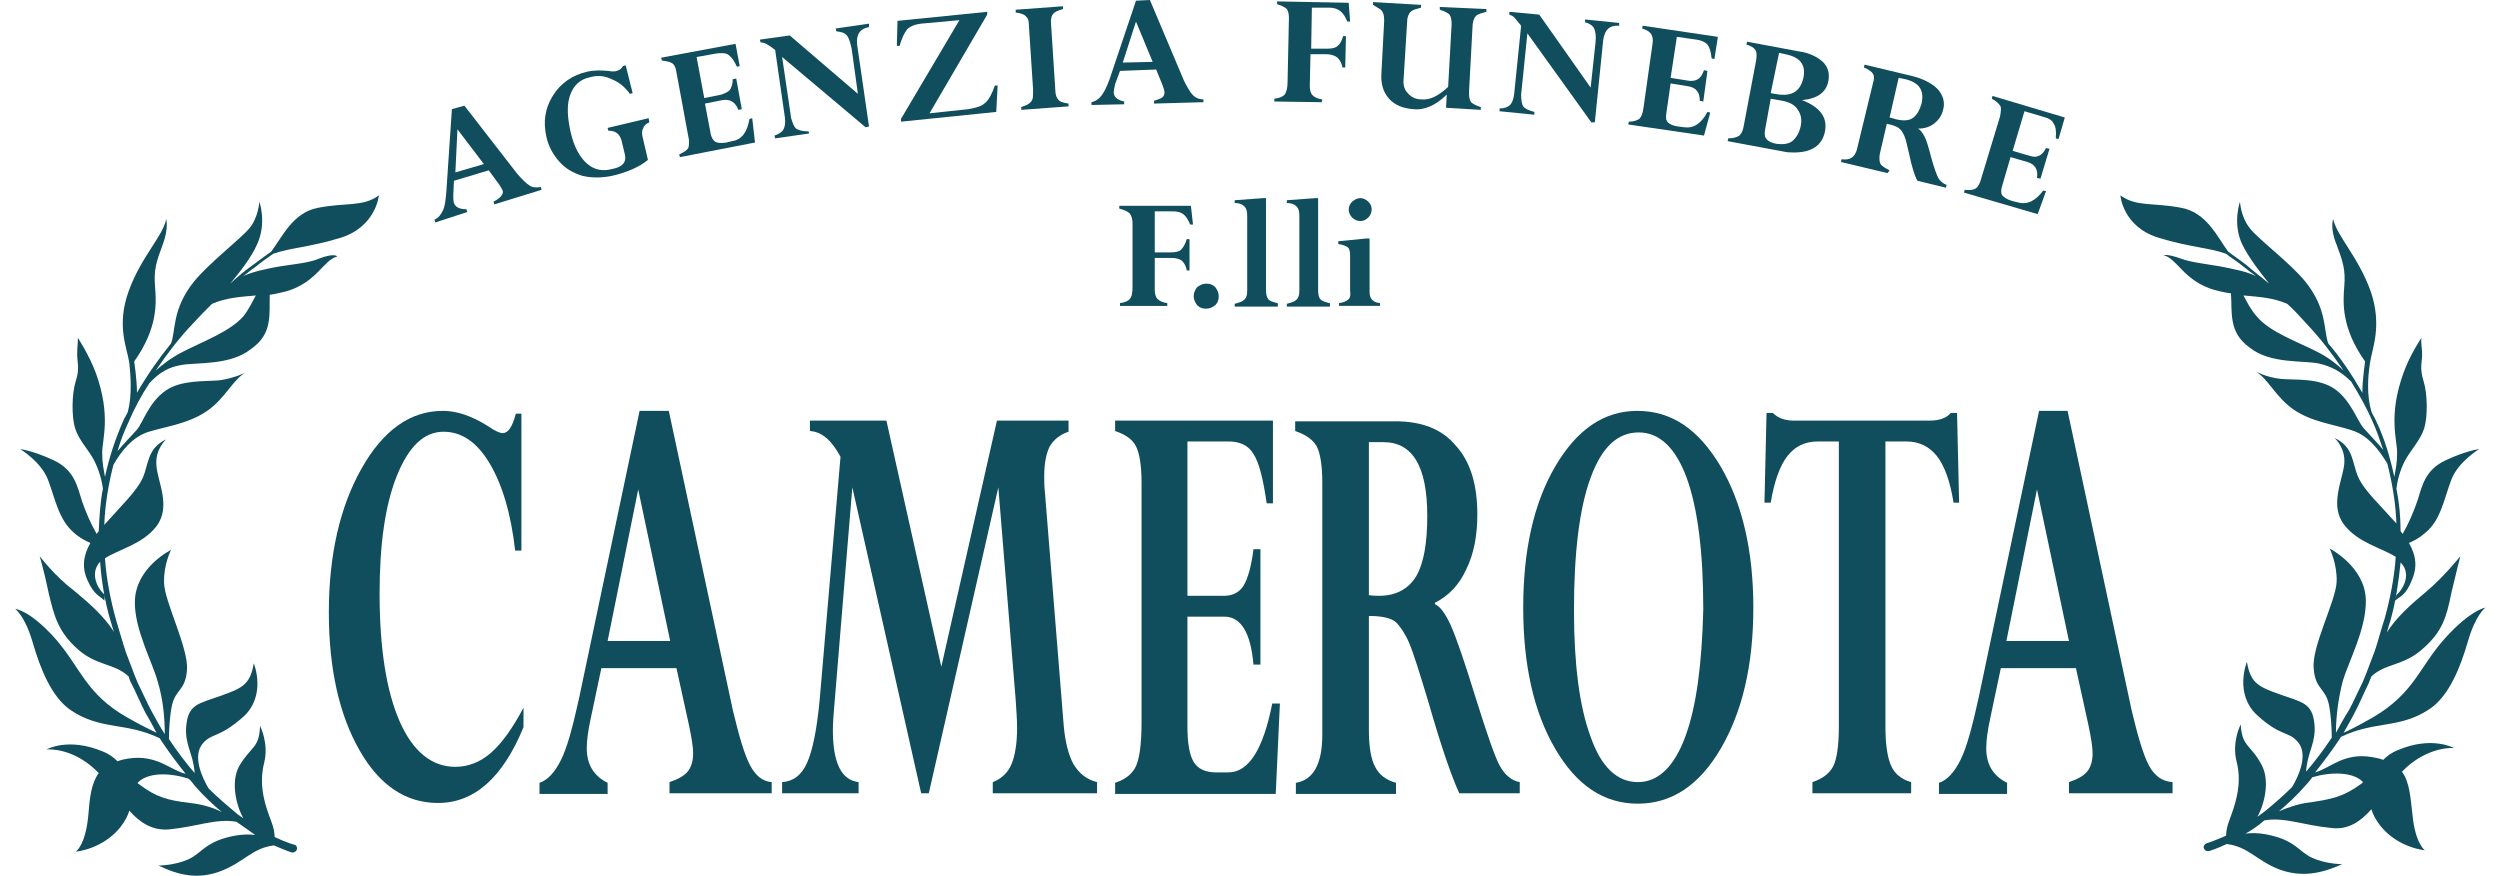 <?xml version="1.0" encoding="utf-8"?>
<!-- Generator: Adobe Illustrator 23.0.0, SVG Export Plug-In . SVG Version: 6.00 Build 0)  -->
<svg version="1.1" id="Livello_1" xmlns="http://www.w3.org/2000/svg" xmlns:xlink="http://www.w3.org/1999/xlink" x="0px" y="0px"
	 viewBox="0 0 359.6 126" style="enable-background:new 0 0 359.6 126;" xml:space="preserve">
<style type="text/css">
	.st0{fill:#104D5D;}
</style>
<g>
	<path class="st0" d="M70.6,108.3c-1.5,1.3-3.2,2-5.1,2c-3.4,0-6.1-2.2-8-6.5c-1.9-4.3-2.9-10.5-2.9-18.4c0-7.1,0.8-12.8,2.5-17
		c1.7-4.2,3.9-6.3,6.7-6.3c2.6,0,4.8,1.5,6.6,4.5c1.8,3,3.1,7.2,3.7,12.6H75V59.5h-0.8c-0.5,1.9-1.1,2.8-1.9,2.8
		c-0.4,0-1.1-0.3-2.1-1c-2.4-1.5-4.5-2.2-6.5-2.2c-4.7,0-8.6,2.8-11.7,8.3c-3.1,5.5-4.7,12.4-4.7,20.7c0,8.1,1.5,14.7,4.4,19.8
		c2.9,5.1,6.7,7.6,11.3,7.6c5.2,0,9.3-3.6,12.3-10.9v-2.8C73.7,104.8,72.2,106.9,70.6,108.3z"/>
	<path class="st0" d="M107.9,110.1c-0.8-1.5-1.6-4.2-2.5-8l-9.2-43H92l-8.7,41.3c-0.9,4.1-1.7,7.1-2.6,8.9c-0.9,1.8-1.9,2.9-3.1,3.3
		v1.6h9.8v-1.6c-2-1-3-2.6-3-5c0-1.1,0.2-2.6,0.6-4.4l1.5-7.1h10.8l1.8,8.2c0.4,1.9,0.6,3.2,0.6,4.1c0,1.1-0.3,2-0.8,2.6
		c-0.5,0.6-1.4,1.1-2.6,1.5v1.6H111v-1.6C109.7,112.4,108.7,111.6,107.9,110.1z M87.4,92.2l4.4-21.8l4.6,21.8H87.4z"/>
	<path class="st0" d="M154.4,109.9c-0.7-1.3-1.2-3.2-1.4-5.6l-2.7-33.5c-0.1-0.9-0.1-1.6-0.1-2.3c0-1.9,0.3-3.3,0.8-4.3
		c0.6-1,1.5-1.7,2.7-2.1v-1.6h-10.3l-8,35.4l-7.9-35.4h-11V62c1.7,0.1,3.1,1.3,4.4,3.7l-3,35c-0.4,4.2-1,7.2-1.8,9
		c-0.8,1.8-2,2.7-3.6,2.8v1.6h11v-1.6c-2.5-0.3-3.7-2.8-3.7-7.5c0-1,0.1-2.2,0.2-3.4l2.6-31.5l9.9,44h1.1l10-44l2.5,30.6
		c0.1,1.6,0.2,2.9,0.2,4c0,2.2-0.3,4-0.8,5.2c-0.5,1.2-1.4,2.1-2.7,2.6v1.6h15v-1.6C156.2,112.1,155.2,111.2,154.4,109.9z"/>
	<path class="st0" d="M176.7,111.1h-1.8c-1.5,0-2.6-0.5-3.2-1.5c-0.6-1-0.9-2.7-0.9-5.1V88.7h5.3c2.4,0,3.8,2.3,4.2,6.9h1V79h-1
		c-0.3,2.4-0.8,4.2-1.4,5.2c-0.6,1-1.6,1.5-2.8,1.5h-5.3V63.5h5.9c1.7,0,2.9,0.6,3.6,1.8c0.8,1.2,1.4,3.6,1.9,7.1h0.9V60.5h-22.7V62
		c1.5,0.5,2.5,1.2,3,2.2c0.5,1,0.8,2.7,0.8,5.2V104c0,3-0.3,5.1-0.8,6.2c-0.5,1.1-1.5,1.9-3,2.4v1.6h23.1l0.6-13H183
		C181.7,107.8,179.6,111.1,176.7,111.1z"/>
	<path class="st0" d="M215.7,110.1c-0.7-1.3-1.8-4.5-3.4-9.6c-1.6-5.2-2.8-8.7-3.6-10.5c-0.8-1.8-1.6-2.8-2.3-3.1v-0.2
		c2-1,3.5-2.6,4.5-4.8c1.1-2.2,1.6-4.9,1.6-7.9c0-4.3-1-7.6-3.1-9.9c-2-2.4-4.9-3.5-8.7-3.5h-14.4V62c1.5,0.5,2.5,1.2,3.1,2.2
		c0.5,1,0.8,2.7,0.8,5.2v36.3c0,4.2-1.3,6.5-3.8,6.9v1.6h14.4v-1.6c-1.4-0.4-2.4-1.1-3-2.3c-0.6-1.1-0.9-2.9-0.9-5.3V88.6
		c1.9,0,3.2,0.3,3.9,0.9c0.6,0.6,1.3,1.6,1.9,3c0.6,1.4,1.5,4.3,2.8,8.6c1.8,6.3,3.3,10.6,4.4,13h8.7v-1.6
		C217.4,112.3,216.4,111.4,215.7,110.1z M203.7,82.9c-1.1,1.8-2.9,2.8-5.3,2.8c-0.5,0-0.9,0-1.5-0.1v-22h2.1c4.2,0,6.3,3.5,6.3,10.6
		C205.3,78.1,204.8,81,203.7,82.9z"/>
	<path class="st0" d="M235.5,59.1c-4.8,0-8.7,2.7-11.8,8c-3.1,5.3-4.6,12.1-4.6,20.3c0,8.2,1.5,15,4.6,20.3c3.1,5.3,7,7.9,11.9,7.9
		c4.8,0,8.8-2.6,11.9-7.9c3.1-5.3,4.7-12,4.7-20.3c0-8.2-1.6-15-4.7-20.3C244.3,61.7,240.4,59.1,235.5,59.1z M242.4,106
		c-1.6,4.3-3.9,6.5-6.8,6.5c-3,0-5.3-2.2-6.8-6.5c-1.6-4.3-2.4-10.4-2.4-18.2c0-8.4,0.8-14.8,2.4-19.1c1.6-4.4,3.9-6.5,6.9-6.5
		c3,0,5.3,2.2,6.9,6.5c1.6,4.4,2.4,10.7,2.4,19C244.8,95.6,244,101.7,242.4,106z"/>
	<path class="st0" d="M281.8,72.3l-0.3-12.9h-0.9c-0.6,0.7-1.6,1.1-3,1.1H258c-1.3,0-2.3-0.4-3-1.1h-0.9l-0.3,12.9h0.9
		c0.5-3,1.3-5.3,2.4-6.7c1.1-1.4,2.5-2.1,4.4-2.1h3v41c0,2.8-0.3,4.7-0.8,5.7c-0.5,1-1.5,1.8-3,2.3v1.6h14.2v-1.6
		c-1.4-0.4-2.4-1.2-2.9-2.4c-0.5-1.1-0.8-3-0.8-5.6V63.5h3c1.8,0,3.3,0.7,4.4,2.1c1.1,1.4,1.9,3.6,2.4,6.7H281.8z"/>
	<path class="st0" d="M309.1,110.1c-0.8-1.5-1.6-4.2-2.5-8l-9.2-43h-4.1l-8.7,41.3c-0.9,4.1-1.7,7.1-2.6,8.9
		c-0.9,1.8-1.9,2.9-3.1,3.3v1.6h9.8v-1.6c-2-1-3-2.6-3-5c0-1.1,0.2-2.6,0.6-4.4l1.5-7.1h10.8l1.8,8.2c0.4,1.9,0.6,3.2,0.6,4.1
		c0,1.1-0.3,2-0.8,2.6c-0.5,0.6-1.4,1.1-2.6,1.5v1.6h14.9v-1.6C311,112.4,309.9,111.6,309.1,110.1z M288.6,92.2l4.4-21.8l4.6,21.8
		H288.6z"/>
	<path class="st0" d="M67.2,30.5l-0.1-0.4c-1,0-1.6-0.3-1.8-0.9c-0.1-0.3-0.1-0.7-0.1-1.2l0.1-2l5-1.5l1.4,1.9
		c0.3,0.4,0.5,0.8,0.6,1c0.1,0.3,0,0.5-0.2,0.8c-0.2,0.2-0.5,0.5-1.1,0.8l0.1,0.4l6.8-2.1l-0.1-0.4c-0.6,0.1-1.2,0.1-1.6-0.2
		c-0.5-0.3-1.1-0.9-1.8-1.7l-7.6-9.8L65,15.7l-0.8,11.9c-0.1,1.2-0.2,2.1-0.5,2.7c-0.3,0.6-0.6,1-1.2,1.3l0.1,0.4L67.2,30.5z
		 M65.8,18.6l3.8,5l-4.1,1.2L65.8,18.6z"/>
	<path class="st0" d="M80.5,23.3c0.9,1,2,1.6,3.3,2c1.3,0.3,2.7,0.3,4.2,0c2.2-0.5,4-1.3,5.2-2.3l-0.7-3c-0.2-0.7-0.2-1.2,0-1.5
		c0.1-0.4,0.4-0.7,0.9-0.9L93.3,17l-5.9,1.4l0.1,0.4c1,0,1.6,0.4,1.9,1.4l0.5,2.1c0.2,1-0.3,1.7-1.8,2c-1.5,0.4-2.7,0.1-3.7-0.8
		c-1-0.9-1.8-2.3-2.3-4.4c-0.5-2.2-0.6-4-0.1-5.4c0.5-1.4,1.4-2.3,2.9-2.6c1.1-0.3,2.1-0.2,3.1,0.3c1,0.4,1.9,1.1,2.6,2.1l0.4-0.1
		l-1-4l-0.4,0.1c-0.2,0.4-0.5,0.6-0.9,0.7c-0.2,0.1-0.7,0.1-1.2,0c-1.1-0.1-2.1-0.1-3,0.1c-2.2,0.5-3.9,1.7-5,3.5
		c-1.1,1.8-1.4,3.7-0.9,5.9C78.9,21.1,79.6,22.3,80.5,23.3z"/>
	<path class="st0" d="M96.7,9.1c0.3,0.2,0.5,0.6,0.6,1.3l1.7,9.2c0.2,0.8,0.1,1.4,0,1.7c-0.2,0.3-0.6,0.6-1.3,0.9l0.1,0.4l10.8-2.1
		l-0.4-3.5l-0.4,0.1c-0.3,1.9-1.1,3-2.5,3.2l-0.8,0.2c-0.7,0.1-1.2,0.1-1.6-0.1c-0.3-0.2-0.6-0.6-0.7-1.3l-0.8-4.2l2.5-0.5
		c1.1-0.2,1.9,0.3,2.3,1.4l0.5-0.1l-0.8-4.4l-0.5,0.1c0,0.7-0.2,1.2-0.4,1.5c-0.2,0.3-0.7,0.5-1.2,0.7l-2.5,0.5l-1.1-5.9l2.8-0.5
		c0.8-0.1,1.4-0.1,1.8,0.2c0.4,0.3,0.8,0.8,1.2,1.7l0.4-0.1l-0.6-3.2l-10.7,2l0.1,0.4C95.9,8.8,96.4,8.9,96.7,9.1z"/>
	<path class="st0" d="M116.3,18.9c-0.9,0-1.5-0.2-1.8-0.4c-0.3-0.3-0.5-0.8-0.7-1.5l-1.3-8.8l12,10.1l0.5-0.1l-1.7-11.7
		c-0.2-1.5,0.4-2.4,1.7-2.6L125,3.4l-4.8,0.7l0.1,0.4c0.7,0.1,1.2,0.2,1.5,0.6c0.3,0.3,0.5,1,0.7,1.9l0.9,6.5l-9.8-8.4l-4.3,0.6
		l0.1,0.4c0.3,0,0.6,0.1,0.8,0.2c0.2,0.1,0.7,0.4,1.3,0.9l1.4,9.7c0.1,0.8,0,1.3-0.2,1.7c-0.2,0.4-0.7,0.7-1.3,0.9l0.1,0.4l4.9-0.7
		L116.3,18.9z"/>
	<path class="st0" d="M130.5,4.2c0.4-0.4,1.1-0.7,2-0.8l5.5-0.5l-8.4,14.2l0,0.4l13.7-1.4l0.2-3.8l-0.4,0c-0.4,1.2-0.9,2.1-1.4,2.5
		c-0.5,0.5-1.3,0.7-2.4,0.9l-5.6,0.6L142,2.1l0-0.4L129.1,3L129,6.6l0.4,0C129.7,5.5,130.1,4.7,130.5,4.2z"/>
	<path class="st0" d="M147.6,2.4c0.3,0.2,0.4,0.7,0.4,1.3l0.6,9.2c0,0.7,0,1.1-0.1,1.4c-0.1,0.2-0.2,0.4-0.5,0.6
		c-0.2,0.2-0.6,0.3-1.1,0.5l0,0.4l6.8-0.5l0-0.4c-0.8-0.1-1.3-0.3-1.5-0.6c-0.2-0.2-0.4-0.7-0.4-1.3l-0.6-9.3
		c-0.1-0.8,0-1.4,0.3-1.7c0.2-0.3,0.7-0.5,1.4-0.7l0-0.4l-6.8,0.5l0,0.4C146.9,1.9,147.4,2.1,147.6,2.4z"/>
	<path class="st0" d="M161.7,15l0-0.4c-1-0.2-1.5-0.7-1.5-1.3c0-0.3,0.1-0.7,0.2-1.2l0.7-1.9l5.2-0.2l0.9,2.2
		c0.2,0.5,0.3,0.9,0.3,1.1c0,0.3-0.1,0.5-0.3,0.7c-0.2,0.2-0.7,0.3-1.2,0.5l0,0.4l7.1-0.2l0-0.4c-0.6,0-1.1-0.2-1.5-0.6
		c-0.4-0.4-0.8-1.1-1.3-2.1L165.4,0l-2,0.1l-3.8,11.3c-0.4,1.1-0.8,1.9-1.2,2.4c-0.4,0.5-0.9,0.8-1.4,0.9l0,0.4L161.7,15z
		 M163.4,3.1l2.4,5.8l-4.3,0.1L163.4,3.1z"/>
	<path class="st0" d="M190.2,14.3c-0.7-0.1-1.1-0.3-1.4-0.6c-0.3-0.3-0.4-0.8-0.4-1.4l0.1-4.5l2.3,0c0.7,0,1.2,0.2,1.6,0.5
		c0.3,0.3,0.6,0.8,0.7,1.4l0.4,0l0.1-4.5l-0.4,0c-0.2,0.7-0.5,1.2-0.8,1.4c-0.3,0.3-0.8,0.4-1.5,0.4l-2.3,0l0.1-5.9l2.5,0
		c0.7,0,1.2,0.2,1.6,0.5c0.4,0.3,0.7,0.8,1,1.5l0.4,0l-0.2-2.7l-10.3-0.2l0,0.4c0.7,0.2,1.2,0.5,1.4,0.7c0.2,0.3,0.3,0.7,0.3,1.3
		l-0.2,9.3c0,0.8-0.2,1.4-0.4,1.7c-0.3,0.3-0.7,0.5-1.5,0.6l0,0.4l6.8,0.1L190.2,14.3z"/>
	<path class="st0" d="M198.8,1.6c0.2,0.3,0.3,0.7,0.3,1.4l-0.4,7.6c-0.1,1.5,0.3,2.7,1.1,3.6c0.8,0.9,2,1.4,3.5,1.5
		c0.9,0.1,1.7-0.1,2.4-0.4c0.7-0.3,1.5-0.8,2.4-1.7l-0.1,1.9l5,0.3l0-0.4c-0.7-0.2-1.2-0.5-1.4-0.7c-0.2-0.3-0.3-0.7-0.3-1.4
		l0.5-9.3c0-0.8,0.2-1.4,0.5-1.7c0.3-0.3,0.8-0.4,1.5-0.6l0-0.4L207.1,1l0,0.4c0.7,0.2,1.2,0.5,1.4,0.7c0.2,0.3,0.3,0.7,0.3,1.4
		l-0.5,9c-1.4,1.3-2.6,1.9-3.8,1.8c-0.8,0-1.5-0.3-2-0.9c-0.5-0.5-0.7-1.2-0.6-2.1l0.5-8.1c0-0.7,0.2-1.2,0.5-1.5
		c0.3-0.3,0.8-0.4,1.5-0.6l0-0.4l-6.9-0.4l0,0.4C198.1,1.1,198.6,1.3,198.8,1.6z"/>
	<path class="st0" d="M220.7,16.1c-0.8-0.2-1.4-0.5-1.6-0.8c-0.2-0.3-0.3-0.9-0.3-1.7l0.9-8.8l9.2,12.8l0.5,0l1.2-11.8
		c0.2-1.5,0.9-2.2,2.3-2.1l0-0.4l-4.9-0.5l0,0.4c0.7,0.2,1.1,0.5,1.3,0.9c0.2,0.4,0.3,1.1,0.2,2l-0.7,6.5l-7.4-10.5l-4.3-0.4l0,0.4
		c0.3,0.1,0.5,0.2,0.7,0.4c0.2,0.2,0.5,0.6,1,1.2l-1,9.8c-0.1,0.8-0.3,1.3-0.6,1.6c-0.3,0.3-0.8,0.5-1.5,0.5l0,0.4l5,0.5L220.7,16.1
		z"/>
	<path class="st0" d="M246,16.2l-0.4-0.1c-0.9,1.7-2,2.4-3.4,2.2l-0.8-0.1c-0.7-0.1-1.2-0.3-1.5-0.6c-0.3-0.3-0.3-0.8-0.2-1.4
		l0.6-4.2l2.5,0.4c1.2,0.2,1.7,0.9,1.7,2.1l0.5,0.1l0.6-4.4l-0.5-0.1c-0.2,0.6-0.5,1.1-0.9,1.3c-0.3,0.2-0.8,0.3-1.4,0.2l-2.5-0.4
		l0.9-5.9l2.8,0.4c0.8,0.1,1.3,0.4,1.6,0.7c0.3,0.4,0.5,1,0.6,2l0.4,0.1l0.5-3.2l-10.8-1.6l-0.1,0.4c0.7,0.2,1.1,0.5,1.3,0.8
		c0.2,0.3,0.3,0.8,0.2,1.4l-1.3,9.2c-0.1,0.8-0.3,1.3-0.6,1.6c-0.3,0.2-0.8,0.4-1.5,0.4l-0.1,0.4l10.9,1.6L246,16.2z"/>
	<path class="st0" d="M260.7,21.4c1-0.5,1.6-1.4,1.8-2.5c0.4-2-0.7-3.5-3.3-4.5l0,0c2.2-0.2,3.5-1.1,3.8-2.8c0.2-1.1-0.1-2-0.8-2.7
		c-0.8-0.7-1.9-1.3-3.4-1.5l-7.5-1.4l-0.1,0.4c0.7,0.2,1.1,0.5,1.3,0.8c0.2,0.3,0.2,0.8,0.1,1.5l-1.8,9.5c-0.1,0.6-0.3,1-0.6,1.3
		c-0.3,0.2-0.8,0.4-1.6,0.4l-0.1,0.4l8.6,1.6C258.5,22,259.7,21.9,260.7,21.4z M255.9,7.6l0.9,0.2c2.1,0.4,3,1.5,2.6,3.4
		c-0.2,0.9-0.6,1.6-1.2,2c-0.6,0.4-1.4,0.5-2.3,0.4l-1.2-0.2L255.9,7.6z M255.6,20.7c-0.7-0.1-1.3-0.4-1.5-0.7
		c-0.3-0.3-0.3-0.8-0.2-1.4l0.8-4.4l1.7,0.3c1,0.2,1.8,0.6,2.2,1.3c0.5,0.7,0.6,1.5,0.4,2.4c-0.2,0.9-0.6,1.6-1.2,2.1
		C257.3,20.7,256.5,20.8,255.6,20.7z"/>
	<path class="st0" d="M271.8,24.5c-0.6-0.3-1.1-0.6-1.3-0.9c-0.2-0.4-0.2-0.9-0.1-1.5l1-4.3c0.9,0.2,1.5,0.4,1.8,0.7
		c0.3,0.2,0.5,0.6,0.7,1c0.2,0.4,0.4,1.3,0.7,2.6c0.4,1.9,0.8,3.2,1.2,3.9l4.1,1l0.1-0.4c-0.5-0.2-0.9-0.5-1.2-1
		c-0.2-0.4-0.6-1.4-1-2.9c-0.4-1.5-0.7-2.6-1-3.1c-0.3-0.6-0.6-0.9-0.9-1.1l0,0c1,0,1.8-0.3,2.4-0.8c0.6-0.5,1-1.1,1.2-1.9
		c0.3-1.1,0-2.1-0.8-3c-0.8-0.8-2.1-1.5-3.8-1.9l-6.7-1.6l-0.1,0.4c0.7,0.3,1.1,0.6,1.3,0.9c0.2,0.3,0.2,0.8,0,1.4l-2.3,9.5
		c-0.3,1.1-1,1.6-2.2,1.4l-0.1,0.4l6.7,1.6L271.8,24.5z M273.1,11.2l1,0.2c2,0.5,2.7,1.6,2.3,3.5c-0.3,1-0.7,1.7-1.3,2.1
		c-0.6,0.4-1.5,0.4-2.6,0.1c-0.2-0.1-0.4-0.1-0.7-0.2L273.1,11.2z"/>
	<path class="st0" d="M294.3,27.5l-0.4-0.1c-1.1,1.5-2.3,2.1-3.7,1.7l-0.8-0.2c-0.7-0.2-1.1-0.5-1.4-0.8c-0.2-0.3-0.2-0.8,0-1.4
		l1.2-4.1l2.4,0.7c1.1,0.3,1.6,1.1,1.4,2.3l0.5,0.1l1.3-4.3l-0.5-0.1c-0.3,0.6-0.7,1-1,1.1c-0.4,0.2-0.8,0.2-1.4,0l-2.4-0.7l1.7-5.7
		l2.7,0.8c0.8,0.2,1.3,0.5,1.5,1c0.3,0.4,0.4,1.1,0.3,2.1l0.4,0.1l0.9-3.1l-10.4-3.1l-0.1,0.4c0.6,0.3,1,0.7,1.2,1
		c0.2,0.3,0.1,0.8,0,1.5l-2.7,8.9c-0.2,0.8-0.5,1.3-0.8,1.5c-0.3,0.2-0.8,0.3-1.6,0.2l-0.1,0.4l10.6,3.1L294.3,27.5z"/>
	<path class="st0" d="M168.6,30.4c0.7,0,1.2,0.1,1.6,0.4c0.4,0.3,0.7,0.8,1,1.5h0.4l-0.3-2.7h-10.3V30c0.7,0.2,1.2,0.4,1.5,0.7
		c0.2,0.3,0.4,0.7,0.4,1.3v9.3c0,0.8-0.1,1.4-0.4,1.7c-0.2,0.3-0.7,0.5-1.4,0.6v0.4h6.8v-0.4c-0.7-0.1-1.1-0.3-1.4-0.6
		c-0.3-0.3-0.4-0.8-0.4-1.4v-4.5h2.3c0.7,0,1.2,0.1,1.6,0.4c0.3,0.3,0.6,0.7,0.7,1.4h0.4v-4.5h-0.4c-0.2,0.7-0.5,1.2-0.8,1.5
		s-0.8,0.4-1.5,0.4h-2.3v-5.9H168.6z"/>
	<path class="st0" d="M171.7,42.6c0,0.5,0.2,0.9,0.5,1.3c0.4,0.4,0.8,0.5,1.3,0.5s0.9-0.2,1.3-0.5c0.4-0.4,0.5-0.8,0.5-1.3
		c0-0.5-0.2-0.9-0.5-1.3c-0.4-0.4-0.8-0.5-1.3-0.5s-0.9,0.2-1.3,0.5C171.9,41.7,171.7,42.1,171.7,42.6z"/>
	<path class="st0" d="M183.7,43.6c-0.7-0.2-1.1-0.3-1.3-0.6s-0.3-0.7-0.3-1.3V28.5h-0.4l-4.1,0.3v0.4c0.7,0,1.1,0.2,1.4,0.5
		c0.3,0.3,0.4,0.7,0.4,1.4v10.7c0,0.6-0.1,1-0.4,1.3c-0.3,0.3-0.7,0.4-1.4,0.6v0.4h6.2V43.6z"/>
	<path class="st0" d="M191.2,43.6c-0.7-0.2-1.1-0.3-1.3-0.6c-0.2-0.2-0.3-0.7-0.3-1.3V28.5h-0.4l-4.1,0.3v0.4c0.7,0,1.1,0.2,1.4,0.5
		c0.3,0.3,0.4,0.7,0.4,1.4v10.7c0,0.6-0.1,1-0.4,1.3c-0.3,0.3-0.7,0.4-1.4,0.6v0.4h6.2V43.6z"/>
	<path class="st0" d="M194.5,31.3c0.3,0.3,0.7,0.5,1.2,0.5c0.4,0,0.8-0.2,1.1-0.5c0.3-0.3,0.5-0.7,0.5-1.2c0-0.5-0.2-0.8-0.5-1.1
		c-0.3-0.3-0.7-0.5-1.1-0.5c-0.5,0-0.8,0.2-1.2,0.5c-0.3,0.3-0.5,0.7-0.5,1.1C194,30.6,194.2,31,194.5,31.3z"/>
	<path class="st0" d="M193.9,43.1c-0.2,0.2-0.6,0.4-1.3,0.5v0.4h5.9v-0.4c-1-0.1-1.5-0.6-1.5-1.6v-7.7h-0.4l-4.1,0.4v0.4
		c0.7,0.1,1.1,0.3,1.4,0.5c0.2,0.2,0.3,0.6,0.3,1.2v5C194.3,42.5,194.2,42.9,193.9,43.1z"/>
	<path class="st0" d="M351.7,91.8c-3.7,4.1-4.4,7.9-10.4,11.4c-2.1,1.2-3.5,1.9-4.2,2.2c0.5-0.9,1.1-1.9,1.6-2.9
		c0.7-1.3,1.3-2.8,2-4.2c0.1-0.3,0.3-0.7,0.4-1c2-1.9,4.6-1.5,7.3-3.9c2.9-2.5,3.5-4.6,4.2-8.1c0.8-3.4,1.3-5.3,1.3-5.3
		s-2.3,2.9-4.9,5.1c-2.3,1.9-4.3,3.7-5.7,5.9c0.2-0.5,0.3-1.1,0.5-1.6c0.8-2.8,1.2-5.6,1.5-8.5c1.5,1.5,0.6,3.6-0.6,4.7
		c-0.1,0.3-0.1,0.5-0.2,0.8c0.8-0.7,1.5-0.7,2.4-2.9c0.8-1.8,0.7-3.5-0.4-5.4c0.7-0.3,1.5-0.7,2.4-1.5c2.2-1.8,2.7-5,3.7-7.6
		c1-2.6,4-4.4,4-4.4s-1.8,0.2-4.8,1.6c-3,1.4-3.4,3.7-4.1,5.9c-0.6,1.7-1.2,3.1-2.1,4.7c-0.1-0.1-0.2-0.3-0.3-0.4
		c0-2.1-0.2-4.1-0.6-6.1c0.2-1.7,0.8-3.4,1.5-4.5c0.7-1.2,2-2.6,2.5-4.2c0.5-1.6,0.5-4.9-0.1-6.8c-0.6-1.9-0.2-2.8-0.2-3.8
		c0-1.1-0.2-1.4-0.1-2.4c0,0-1.7,2.5-2.6,5.1c-2.2,6.1-0.9,9.5-0.9,11.4c0,1.6-0.2,2.3-0.4,3.5c-0.6-2.8-1.4-5.5-2.6-8
		c-0.2-0.5-0.5-0.9-0.7-1.4c-0.7-2.4-0.5-5.1-0.2-7c0.3-2.1,1.8-5.3,0.1-10.3c-1.8-5-4.9-8-5.4-10.4c0,0-0.5,1.3,0.5,3.7
		c0.9,2.4,1.3,3.6,1.1,6c-0.2,2.4-0.4,6,3,10.8c0,0-0.4,2.6-0.4,4.5c-1.5-2.6-3.1-5-4.9-7.1c-0.7-1.8-0.1-4.9-3.3-8.9
		c-2.2-2.7-6.9-6.2-8-7.7c-1.3-1.6-1.4-3.8-1.4-3.8s-1.1,3.1,0.3,6.1c0.9,1.9,2.7,4.2,3.9,5.7c-1.2-1-2.4-1.9-3.3-2.7
		c-1.1-0.8-2-1.5-2.6-1.9c-1.6-2.2-3.1-5.6-6.7-6.3c-4-0.8-6.5-0.1-8.8-1.8c0,0,0.3,4.5,5.5,6.1c4.6,1.4,7.2,1.4,9.7,2.3
		c0.6,0.5,1.6,1.1,2.7,2c0.5,0.4,1,0.8,1.6,1.2c-0.9-0.4-1.8-0.7-3.3-1c-2.9-0.7-5.6-0.8-7.5-1.5c-1.9-0.7-2.5-0.5-2.5-0.5
		c2,0.5,2.9,3.7,7.3,5c0.8,0.2,1.6,0.4,2.4,0.5c0.2,2.7-0.4,5.6,2.7,7.8c3,2.4,7.8,1.8,10,2.3c1.7,0.4,3.1,1.1,4.6,2.6
		c1.1,1.8,2.2,3.7,3.1,5.8c0.6,1.3,1,2.6,1.5,4c-1-1.2-2-2.2-2.8-3.1c-0.9-1-1.8-3.9-4.1-5.6c-2.4-1.7-5.8-1.3-7.8-1.5
		c-2.1-0.2-3.7-1.1-3.7-1.1c1.8,1,2.9,3.7,5.5,5.5c2.6,1.8,5.7,2.1,8.4,3c2.3,0.7,3.9,2.8,5.1,4.8c0.7,2.8,1.2,5.7,1.3,8.6
		c-2.3-2.6-4.7-4.8-5.5-6.7c-0.9-2-0.6-4.3-3.4-5.6c0,0,1.6,1.4,1.4,3.7c-0.2,2.3-2.2,6,0,8.8c2,2.6,5.4,3.3,7.4,4.6
		c-0.2,3-0.8,6-1.6,8.9c-0.5,1.5-0.9,3.1-1.4,4.6c-0.6,1.5-1.1,3-1.7,4.4c-0.7,1.4-1.3,2.8-2,4.1c-0.7,1.1-1.3,2.2-1.9,3.3
		c0-2.5,0.4-5.2,1-7.5c0.8-2.7,3.4-7.5,3.3-11.6c-0.1-4.8-5.2-7.4-5.2-7.4s1.1,2.2,1,4.8c-0.1,2.7-3.6,9.3-3.3,12.4
		c0.2,3.1,1.7,2.8,2.2,5.3c0.3,1.5,0.4,3.5,0.4,4.7c-1.2,1.8-2.4,3.4-3.7,4.9c0.2-2.9,1.5-4.2,1.2-6.9c-0.3-3-1.8-3.1-4.9-4.2
		c-3.1-1.1-4.3-1.6-4.8-4.7c0,0-1.9,4.6,1.5,7.7c3.4,3.1,4.4,2.2,5.8,3.8c1.6,1.8,0.1,5-0.8,6.5c-1.3,1.3-2.6,2.4-3.8,3.4
		c-0.4,0.3-0.8,0.6-1.2,0.9c1.1-2,1.8-5.3,0.6-7.5c-1.6-3-2.8-2.5-3-5.8c0,0-1.3,2.5-0.6,5.3c0.9,3.4-0.3,6.5-1,8.4
		c-0.4,1-0.5,1.8-0.5,2.3c-1.8,0.8-2.8,1.1-2.8,1.1c-0.3,0.1-0.5,0.4-0.4,0.7c0.1,0.3,0.4,0.5,0.8,0.4l0,0l0,0c0,0,1-0.3,2.5-1
		c3.1,0.4,4.2,2.3,7.4,3.6c3.4,1.3,6.3,0.6,9.2-0.7c0,0-2.3,0-4.3-0.9c-2-0.9-2.4-2.6-6.7-3.4c-1.1-0.2-2.1-0.2-2.9-0.1
		c0.9-0.5,1.8-1.1,2.7-1.9c3-0.5,5.5,0.7,9.7,1.1c2.4,0.3,4.2-1,5.7-2.7c0.2,0.7,0.6,1.5,1.3,2.4c2.6,3.2,6.4,3.5,6.4,3.5
		s-1.4-0.9-1.8-5.2c-0.3-2.5-0.4-4.6-1.5-6.1c2.3-2.4,5.2-3.5,7.5-3.4c0,0-3.2-1.8-8.1,0.3c-1,0.4-1.6,0.9-2.1,1.4
		c-0.5-0.2-1-0.3-1.6-0.4c-4.1-0.7-6,1.6-8.2,2.2c1.2-1.5,2.4-3.1,3.6-4.9c0-0.1,0.1-0.1,0.1-0.2c5-2.4,8.5-1.1,12.9-4.1
		c2.7-1.9,4.3-5.9,5.4-9.7c1.1-3.8,2.5-4.8,2.5-4.8S355.4,87.7,351.7,91.8z M333.3,50.6c-2.7-1.4-6.8-2.8-8.7-5.1
		c-0.9-1-1.4-2.1-1.9-3c2.2,0.2,4.2,0.3,6.3,1.2c1,0.9,1.9,1.9,2.9,3c1.8,1.9,3.5,4.1,5.2,6.6C336.3,52.5,334.9,51.4,333.3,50.6z
		 M339.9,112.5C339.9,112.5,339.9,112.5,339.9,112.5c-0.1,0.1-0.1,0.1-0.2,0.2c-2.6,1.9-4.1,2.2-7.3,2.7c-1.9,0.2-3.4,0.8-4.6,1.3
		c1.3-1.1,2.6-2.3,3.9-3.8c0.3-0.3,0.6-0.7,0.9-1.1C335.3,111,338.5,111,339.9,112.5z"/>
	<path class="st0" d="M45.9,37.2C44,38,41.3,38,38.3,38.7c-1.4,0.3-2.4,0.6-3.3,1c0.6-0.4,1.1-0.9,1.6-1.2c1.1-0.9,2-1.5,2.7-2
		c2.6-0.9,5.1-0.9,9.7-2.3c5.1-1.6,5.5-6.1,5.5-6.1c-2.3,1.7-4.8,1-8.8,1.8c-3.6,0.7-5.1,4.2-6.7,6.3c-0.6,0.4-1.5,1.1-2.6,1.9
		c-1,0.7-2.1,1.6-3.3,2.7c1.2-1.4,3.1-3.8,3.9-5.7c1.4-3.1,0.3-6.1,0.3-6.1s-0.1,2.2-1.4,3.8c-1.1,1.4-5.8,5-8,7.7
		c-3.2,4-2.6,7.1-3.3,8.9c-1.7,2.1-3.4,4.5-4.9,7.1c0-1.9-0.4-4.5-0.4-4.5c3.4-4.8,3.2-8.4,3-10.8c-0.2-2.4,0.2-3.6,1.1-6
		c0.9-2.4,0.5-3.7,0.5-3.7c-0.4,2.4-3.6,5.4-5.4,10.4c-1.8,5-0.2,8.2,0.1,10.3c0.2,1.9,0.4,4.6-0.2,7c-0.2,0.5-0.5,0.9-0.7,1.4
		c-1.1,2.5-2,5.2-2.6,8c-0.2-1.2-0.4-1.9-0.4-3.5c0-1.9,1.3-5.3-0.9-11.4c-1-2.7-2.6-5.1-2.6-5.1c0,1-0.1,1.3-0.1,2.4
		c0,1.1,0.4,2-0.2,3.8c-0.6,1.9-0.6,5.2-0.1,6.8c0.5,1.6,1.8,3,2.5,4.2c0.6,1,1.3,2.8,1.5,4.5c-0.4,2-0.5,4.1-0.6,6.1
		c-0.1,0.1-0.2,0.3-0.3,0.4c-0.9-1.6-1.5-3-2.1-4.7c-0.7-2.2-1.1-4.5-4.1-5.9c-3-1.4-4.8-1.6-4.8-1.6s3,1.8,4,4.4
		c1,2.6,1.5,5.7,3.7,7.6c0.9,0.8,1.7,1.2,2.4,1.5c-1.1,1.9-1.2,3.7-0.4,5.4c1,2.2,1.7,2.1,2.4,2.9C15.1,86,15,85.7,15,85.5
		c-1.2-1.1-2-3.2-0.6-4.7c0.2,2.9,0.7,5.8,1.5,8.5c0.2,0.6,0.3,1.1,0.5,1.6c-1.4-2.2-3.4-4-5.7-5.9C7.9,82.9,5.7,80,5.7,80
		s0.6,1.9,1.3,5.3c0.8,3.4,1.4,5.6,4.2,8.1c2.7,2.4,5.3,2,7.3,3.9c0.1,0.3,0.2,0.7,0.4,1c0.7,1.4,1.3,2.8,2,4.2
		c0.6,1,1.1,1.9,1.6,2.9c-0.8-0.4-2.1-1-4.2-2.2c-6-3.4-6.7-7.2-10.4-11.4c-3.7-4.1-5.7-4.2-5.7-4.2s1.4,1,2.5,4.8
		c1.1,3.8,2.7,7.8,5.4,9.7c4.4,3,7.9,1.7,12.9,4.1c0,0.1,0.1,0.1,0.1,0.2c1.2,1.8,2.4,3.4,3.6,4.9c-2.2-0.5-4.1-2.8-8.2-2.2
		c-0.6,0.1-1.1,0.2-1.6,0.4c-0.5-0.5-1.1-1-2.1-1.4c-5-2.1-8.1-0.3-8.1-0.3c2.4-0.1,5.2,1,7.5,3.4c-1.1,1.5-1.3,3.6-1.5,6.1
		c-0.4,4.3-1.8,5.2-1.8,5.2s3.8-0.3,6.4-3.5c0.7-0.9,1.1-1.7,1.3-2.4c1.5,1.7,3.3,2.9,5.7,2.7c4.1-0.4,6.7-1.6,9.7-1.1
		c1,0.7,1.9,1.3,2.7,1.9c-0.8-0.1-1.8-0.1-2.9,0.1c-4.3,0.8-4.7,2.5-6.7,3.4c-2,0.9-4.3,0.9-4.3,0.9c2.9,1.4,5.8,2.1,9.2,0.7
		c3.2-1.3,4.3-3.2,7.4-3.6c1.6,0.7,2.5,1,2.5,1l0,0l0,0c0.3,0.1,0.7-0.1,0.8-0.4c0.1-0.3-0.1-0.7-0.4-0.7c0,0-1.1-0.3-2.8-1.1
		c0-0.5-0.1-1.3-0.5-2.3c-0.7-1.9-1.9-4.9-1-8.4c0.7-2.8-0.6-5.3-0.6-5.3c-0.1,3.3-1.3,2.9-3,5.8c-1.2,2.2-0.5,5.5,0.6,7.5
		c-0.4-0.3-0.8-0.5-1.2-0.9c-1.2-1-2.5-2.1-3.8-3.4c-0.9-1.5-2.4-4.7-0.8-6.5c1.3-1.5,2.3-0.7,5.8-3.8c3.4-3.1,1.5-7.7,1.5-7.7
		c-0.5,3.1-1.7,3.6-4.8,4.7c-3.1,1.1-4.6,1.2-4.9,4.2c-0.3,2.8,1,4,1.2,6.9c-1.3-1.5-2.5-3.1-3.7-4.9c0-1.2,0.1-3.2,0.4-4.7
		c0.5-2.5,2-2.2,2.2-5.3c0.2-3.1-3.2-9.7-3.3-12.4c-0.1-2.7,1-4.8,1-4.8s-5.1,2.5-5.2,7.4c-0.1,4,2.6,8.9,3.3,11.6
		c0.7,2.3,1,4.9,1,7.5c-0.7-1.1-1.3-2.2-1.9-3.3c-0.7-1.3-1.3-2.7-2-4.1c-0.6-1.4-1.1-2.9-1.7-4.4c-0.5-1.5-0.9-3-1.4-4.6
		c-0.8-2.9-1.4-5.9-1.6-8.9c2-1.3,5.4-2,7.4-4.6c2.2-2.9,0.1-6.5,0-8.8c-0.2-2.3,1.4-3.7,1.4-3.7c-2.8,1.3-2.5,3.7-3.4,5.6
		c-0.8,1.8-3.2,4.1-5.5,6.7c0.1-2.9,0.6-5.8,1.3-8.6c1.1-2,2.8-4.1,5.1-4.8c2.7-0.8,5.8-1.2,8.4-3c2.6-1.8,3.7-4.5,5.5-5.5
		c0,0-1.6,0.8-3.7,1.1c-2.1,0.2-5.5-0.1-7.8,1.5c-2.4,1.7-3.2,4.5-4.1,5.6c-0.8,0.9-1.8,1.9-2.8,3.1c0.4-1.4,0.9-2.7,1.5-4
		c0.9-2.1,1.9-4,3.1-5.8c1.5-1.6,2.8-2.3,4.6-2.6c2.2-0.4,7,0.1,10-2.3c3.2-2.2,2.6-5.1,2.7-7.8c0.8-0.1,1.5-0.3,2.4-0.5
		c4.4-1.3,5.3-4.5,7.3-5C48.4,36.7,47.7,36.5,45.9,37.2z M28,113c1.3,1.5,2.6,2.7,3.9,3.8c-1.2-0.6-2.7-1.1-4.6-1.3
		c-3.2-0.4-4.8-0.8-7.3-2.7c-0.1-0.1-0.2-0.1-0.2-0.2c0,0,0,0,0,0c1.4-1.5,4.5-1.5,7.3-0.6C27.4,112.2,27.7,112.6,28,113z M35,45.5
		c-1.9,2.2-6,3.7-8.7,5.1c-1.6,0.8-3,1.9-3.9,2.7c1.7-2.5,3.4-4.7,5.2-6.6c1-1.1,2-2.1,2.9-3c2.1-0.9,4.1-1,6.3-1.2
		C36.3,43.4,35.8,44.5,35,45.5z"/>
</g>
</svg>
